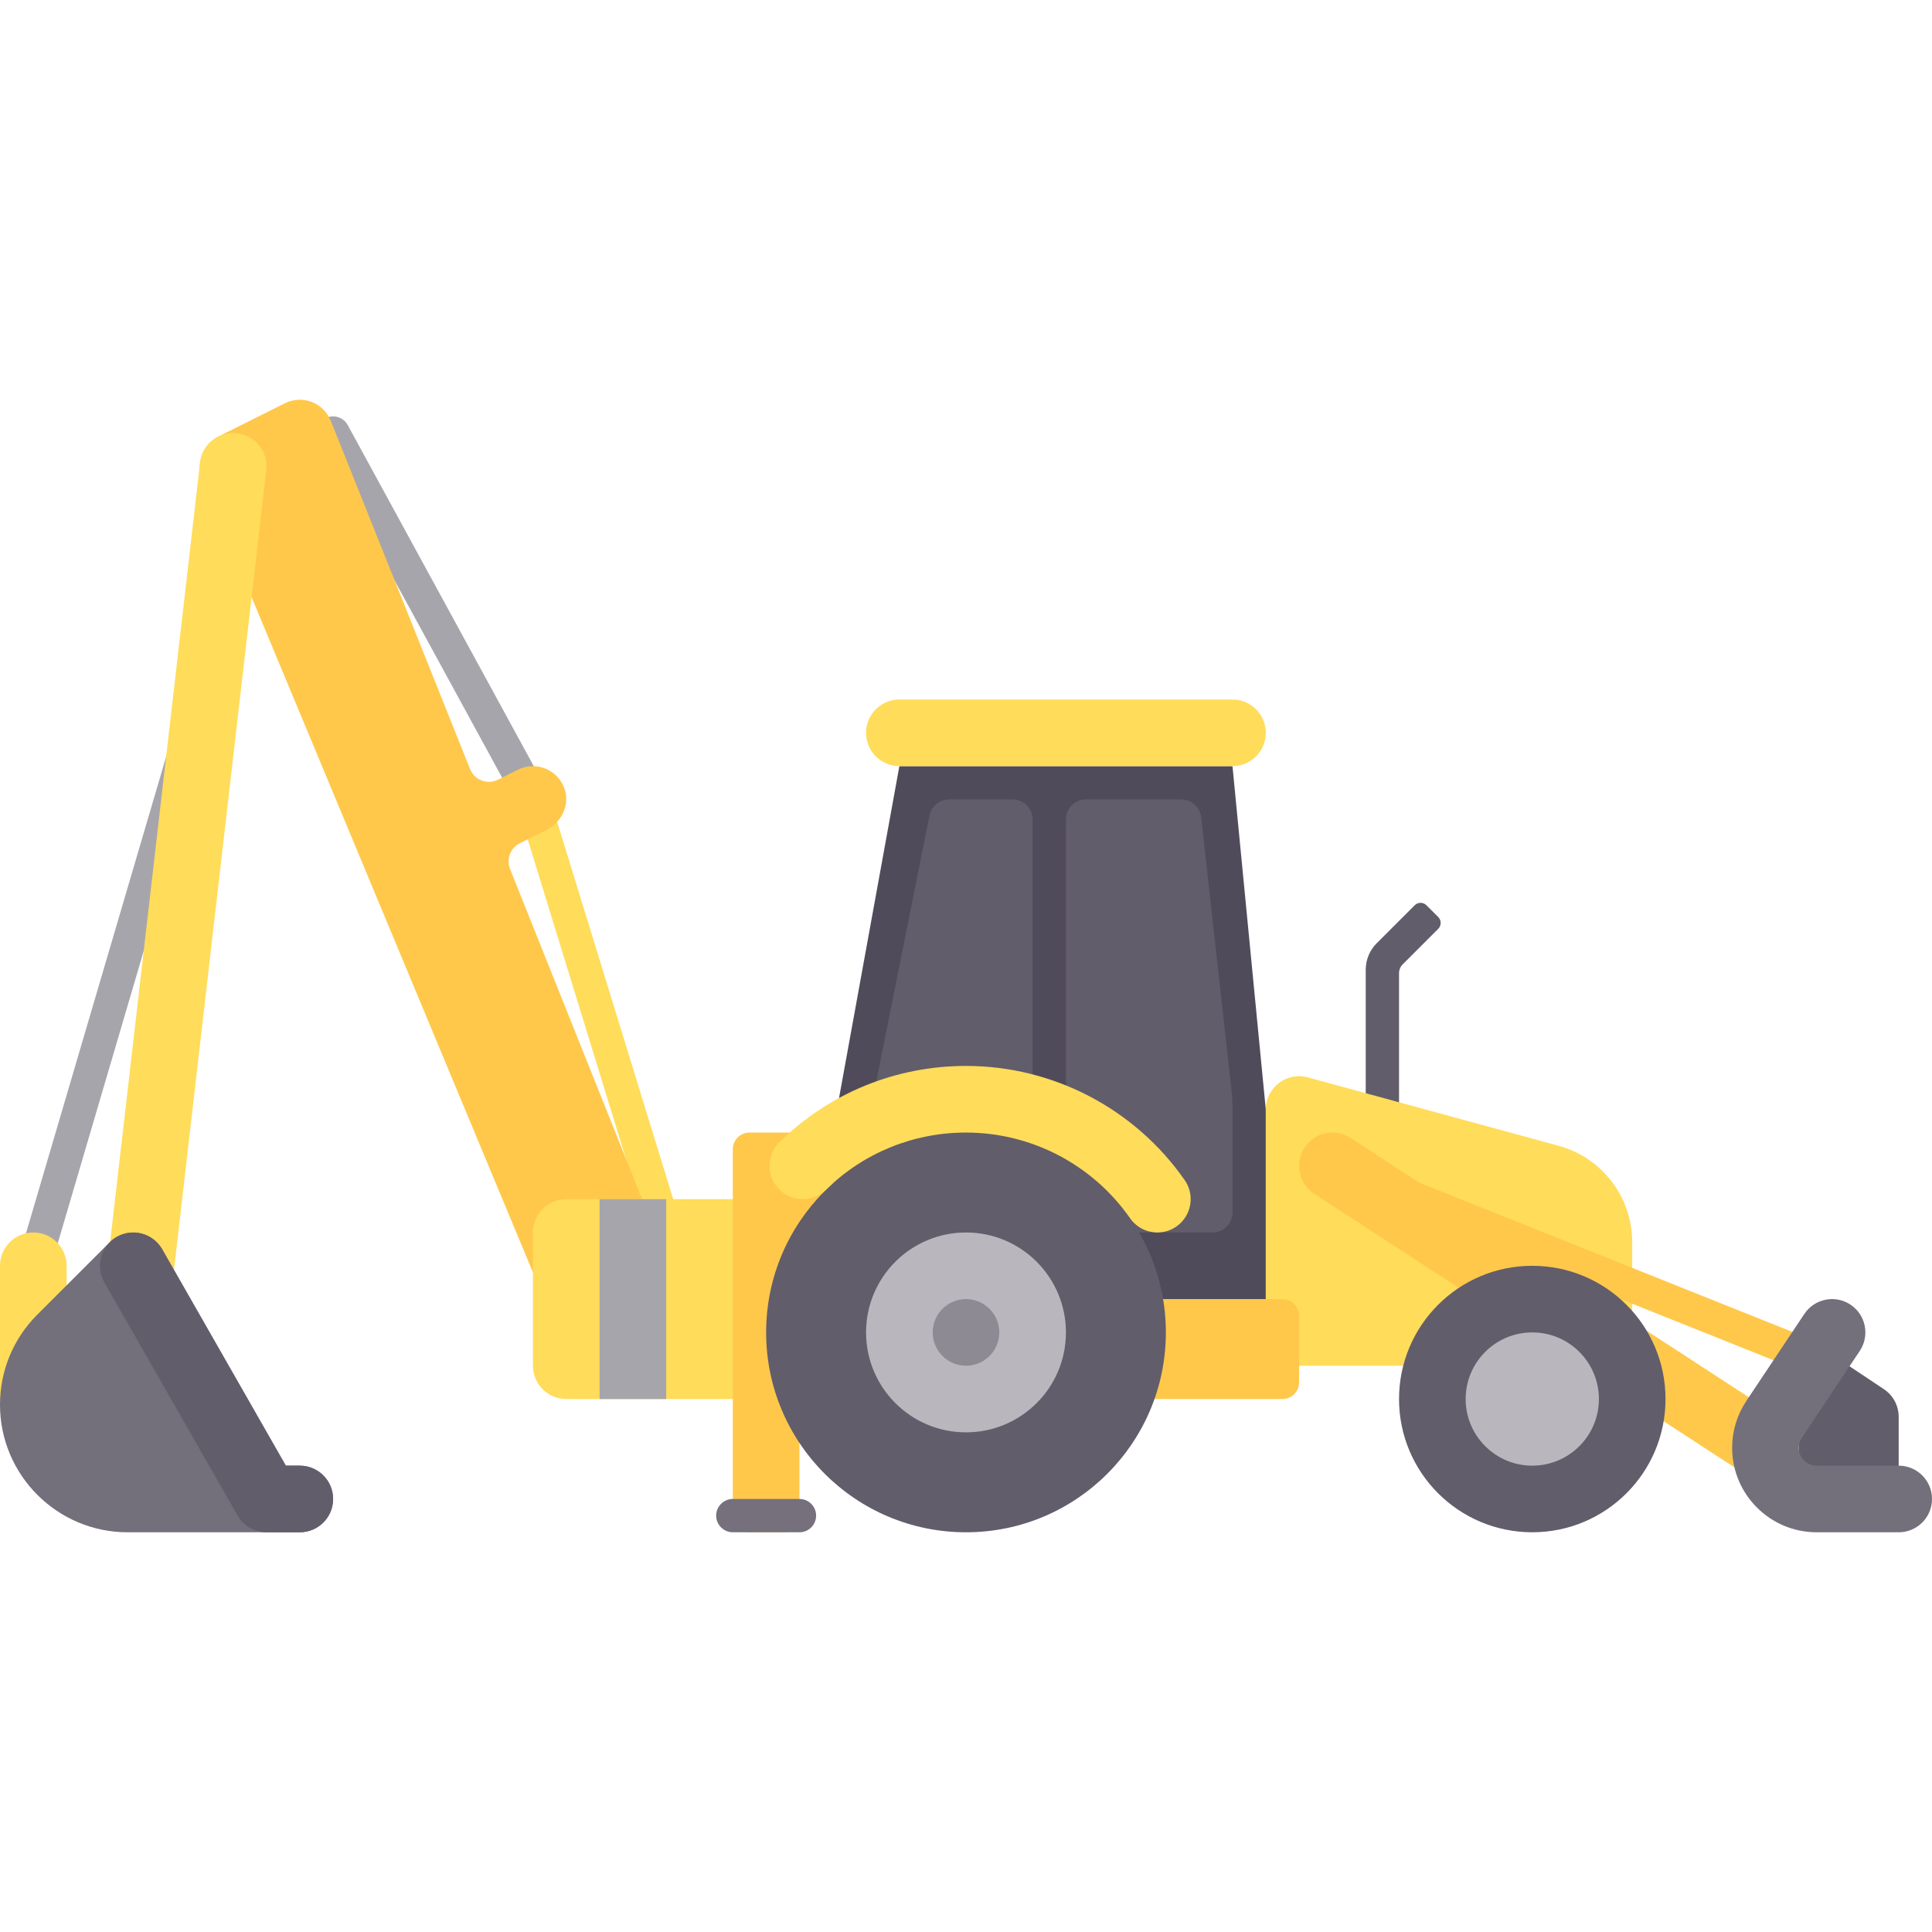 <svg enable-background="new 0 0 512 512" viewBox="0 0 512 512" xmlns="http://www.w3.org/2000/svg"><path d="m-47.31 256.008h156.431v8.825h-156.431z" fill="#a7a5ac" transform="matrix(-.282 .959 -.959 -.282 289.464 304.258)"/><path d="m8.828 326.621c4.875 0 8.828 3.953 8.828 8.828v35.31h-17.656v-35.31c0-4.875 3.953-8.828 8.828-8.828z" fill="#ffdc5a"/><path d="m154.478 209.187h8.827v120.062h-8.827z" fill="#ffdc5a" transform="matrix(-.956 .294 -.294 -.956 389.891 479.846)"/><path d="m92.151 112.647c-1.169-2.142-3.862-2.926-5.987-1.763-2.142 1.169-2.931 3.849-1.763 5.987l52.966 97.103 7.75-4.224z" fill="#a7a5ac"/><path d="m135.165 230.28c-1.038-2.594.086-5.551 2.586-6.802l7.041-3.52c3.935-1.967 6.223-6.487 4.897-10.681-1.689-5.342-7.615-7.687-12.396-5.31l-5.321 2.66c-2.812 1.406-6.225.108-7.392-2.81l-36.934-92.337c-.922-2.289-2.75-4.095-5.06-4.97-2.319-.884-4.871-.75-7.086.353l-17.655 8.828c-4.149 2.074-5.984 7.007-4.2 11.289l88.277 211.864 33.999-6.673z" fill="#ffc84b"/><path d="m62.806 114.815c-4.802-.547-9.219 2.91-9.784 7.758l-26.483 229.518 17.543 2.026 26.483-229.517c.556-4.845-2.918-9.224-7.759-9.785z" fill="#ffdc5a"/><path d="m150.069 370.759h70.621v-52.966h-70.621c-4.875 0-8.828 3.953-8.828 8.828v35.31c0 4.876 3.953 8.828 8.828 8.828z" fill="#ffdc5a"/><path d="m220.69 300.138h-13.241-4.414-4.414c-2.438 0-4.414 1.976-4.414 4.414v97.103c0 2.438 1.976 4.414 4.414 4.414h8.828c2.438 0 4.414-1.976 4.414-4.414v-30.897h8.828v-70.62z" fill="#ffc84b"/><path d="m370.759 316.5h-8.828v-59.507c0-2.634 1.046-5.16 2.909-7.022l10.066-10.066c.862-.862 2.259-.862 3.121 0l3.121 3.121c.862.862.862 2.259 0 3.121l-9.418 9.418c-.621.621-.97 1.463-.97 2.34v58.595z" fill="#625d6b"/><path d="m220.69 300.138 17.655-97.103h88.276l8.827 91.006v59.063h-114.758z" fill="#504b5a"/><path d="m246.321 216.123-16.803 84.015v26.483h44.138v-109.46c0-2.926-2.372-5.299-5.299-5.299h-16.84c-2.526 0-4.701 1.784-5.196 4.261z" fill="#625d6b"/><path d="m313.053 211.862h-25.273c-2.925 0-5.297 2.371-5.297 5.297v109.462h38.841c2.925 0 5.297-2.371 5.297-5.297v-27.081c0-1.954-.108-3.907-.324-5.849l-7.98-71.821c-.299-2.681-2.566-4.711-5.264-4.711z" fill="#625d6b"/><path d="m432.552 361.931v-32.738c0-11.943-7.993-22.408-19.514-25.549l-66.439-18.12c-5.615-1.532-11.15 2.696-11.15 8.516v67.891z" fill="#ffdc5a"/><path d="m300.138 370.759h39.724c2.438 0 4.414-1.976 4.414-4.414v-17.655c0-2.438-1.976-4.414-4.414-4.414h-39.724z" fill="#ffc84b"/><circle cx="256" cy="353.104" fill="#625d6b" r="52.966"/><circle cx="256" cy="353.104" fill="#b9b7bd" r="26.483"/><circle cx="256" cy="353.104" fill="#8d8a94" r="8.828"/><path d="m306.724 326.617c-2.788 0-5.53-1.314-7.25-3.776-9.914-14.215-26.169-22.702-43.475-22.702-13.944 0-27.107 5.37-37.065 15.129-3.478 3.405-9.074 3.353-12.482-.129-3.409-3.483-3.353-9.069.129-12.483 13.276-13.009 30.823-20.172 49.418-20.172 23.073 0 44.737 11.31 57.956 30.254 2.788 4 1.806 9.5-2.189 12.294-1.538 1.071-3.3 1.585-5.042 1.585z" fill="#ffdc5a"/><path d="m326.621 203.035h-88.276c-4.875 0-8.828-3.953-8.828-8.828 0-4.875 3.953-8.828 8.828-8.828h88.276c4.875 0 8.828 3.953 8.828 8.828-.001 4.876-3.953 8.828-8.828 8.828z" fill="#ffdc5a"/><path d="m487.155 357.832-111.045-44.417-18.193-11.844c-4.09-2.673-9.56-1.5-12.211 2.582-2.659 4.082-1.504 9.551 2.582 12.211l114.759 74.72 9.63-14.793-58.699-38.219 69.902 27.96z" fill="#ffc84b"/><path d="m503.172 375.484v21.758h-26.482v-44.138l22.552 15.034c2.455 1.638 3.93 4.394 3.93 7.346z" fill="#625d6b"/><circle cx="406.069" cy="370.759" fill="#625d6b" r="35.31"/><circle cx="406.069" cy="370.759" fill="#b9b7bd" r="17.655"/><path d="m503.172 406.069h-21.754c-12.341 0-22.383-10.043-22.383-22.383 0-4.427 1.298-8.715 3.754-12.405l15.383-23.073c2.702-4.056 8.172-5.164 12.242-2.449 4.056 2.707 5.151 8.185 2.449 12.242l-15.38 23.064c-.517.776-.793 1.685-.793 2.621 0 2.607 2.121 4.728 4.728 4.728h21.756c4.875 0 8.828 3.953 8.828 8.828-.002 4.875-3.955 8.827-8.83 8.827z" fill="#736f7b"/><path d="m211.862 406.069h-17.655c-2.438 0-4.414-1.976-4.414-4.414 0-2.438 1.976-4.414 4.414-4.414h17.655c2.438 0 4.414 1.976 4.414 4.414 0 2.438-1.976 4.414-4.414 4.414z" fill="#75707c"/><path d="m70.63 406.069c-.052 0-.113 0-.163 0h-36.674c-18.629 0-33.793-15.163-33.793-33.793 0-9.026 3.517-17.517 9.897-23.896l19.172-19.172c1.94-1.94 4.698-2.862 7.414-2.508 2.724.362 5.129 1.983 6.492 4.371l32.767 57.344h3.706c4.879 0 8.828 3.948 8.828 8.828 0 4.879-3.948 8.828-8.828 8.828h-8.655c-.06-.002-.112-.002-.163-.002z" fill="#736f7b"/><path d="m79.448 406.069h-8.828c-3.168 0-6.094-1.698-7.663-4.448l-35.31-61.793c-2.418-4.233-.948-9.625 3.285-12.043 4.237-2.41 9.625-.948 12.043 3.285l32.767 57.344h3.706c4.875 0 8.828 3.953 8.828 8.828s-3.953 8.827-8.828 8.827z" fill="#625d6b"/><path d="m158.897 317.793h17.655v52.966h-17.655z" fill="#a7a5ac"/></svg>